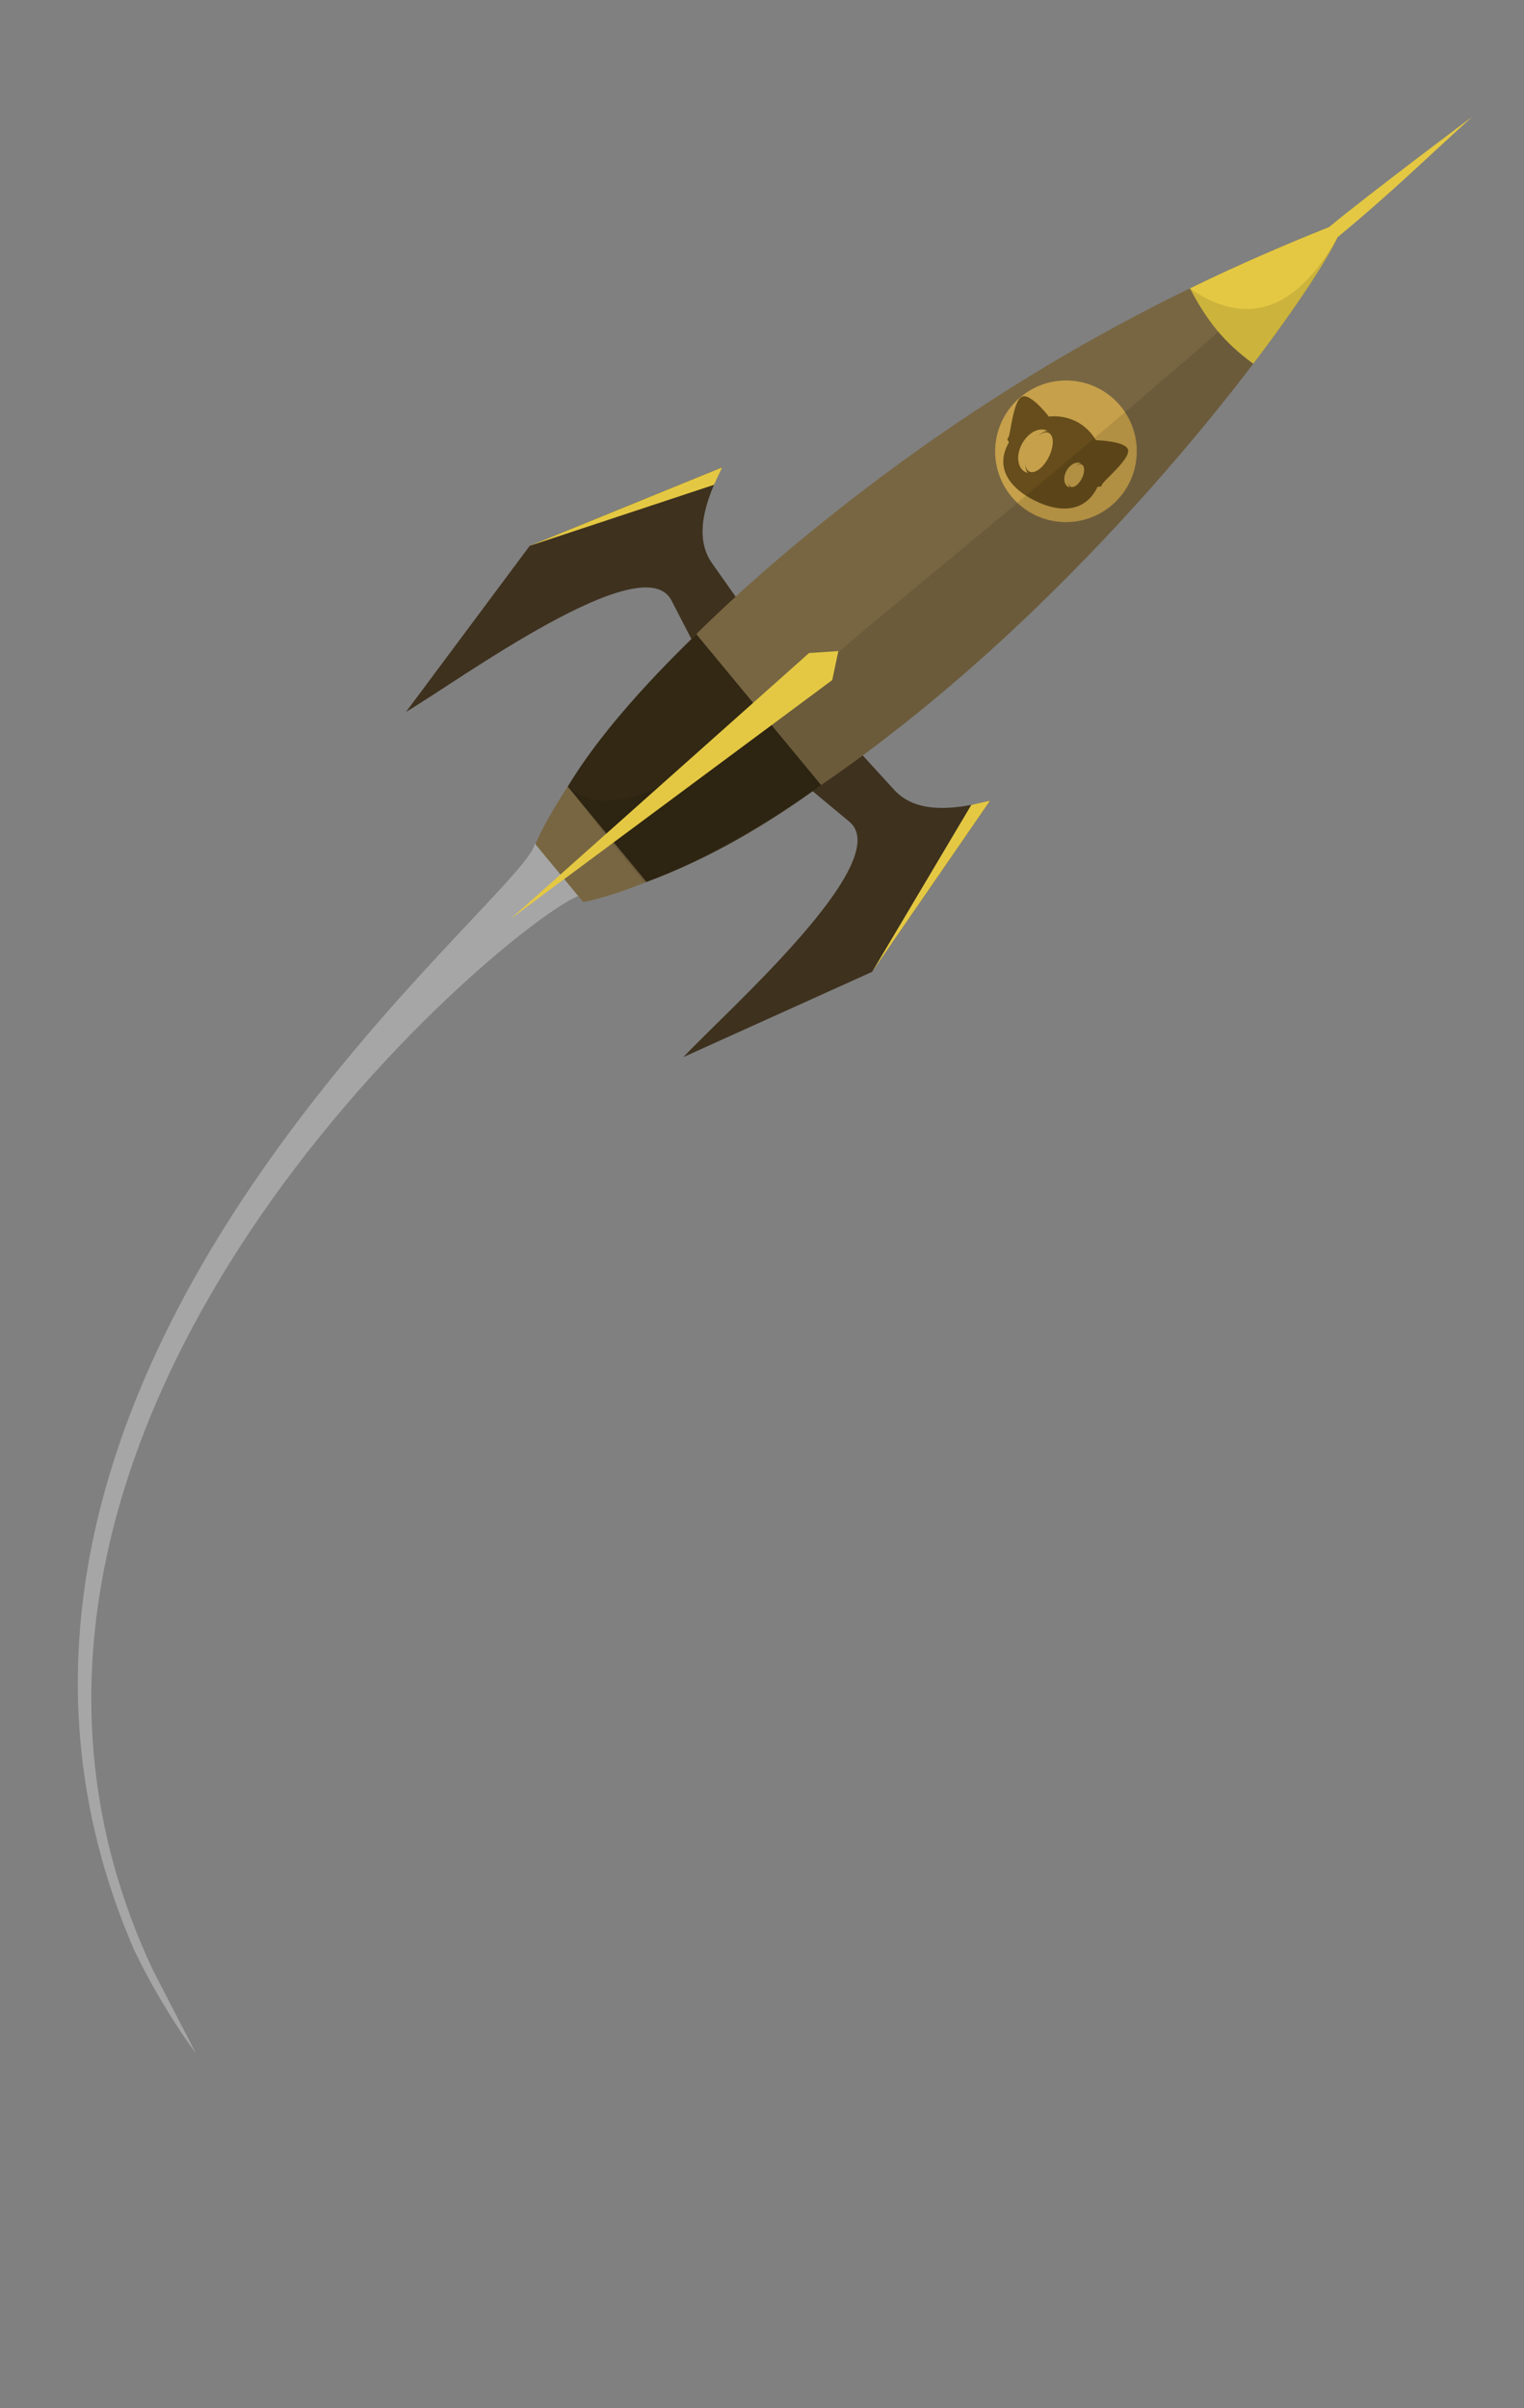 <?xml version="1.0" encoding="utf-8"?>
<!-- Generator: Adobe Illustrator 16.0.0, SVG Export Plug-In . SVG Version: 6.00 Build 0)  -->
<!DOCTYPE svg PUBLIC "-//W3C//DTD SVG 1.1//EN" "http://www.w3.org/Graphics/SVG/1.1/DTD/svg11.dtd">
<svg version="1.1" id="Capa_1" xmlns="http://www.w3.org/2000/svg" xmlns:xlink="http://www.w3.org/1999/xlink" x="0px" y="0px"
	 width="228.969px" height="361.693px" viewBox="-44.031 0 228.969 361.693" enable-background="new -44.031 0 228.969 361.693"
	 xml:space="preserve">
<rect x="-44.031" y="0" width="228.969" height="361.693" fill="#808080" stroke="none"/>
<g id="Illu" opacity="0.3">
	<g id="BG" transform="translate(-906, -2245)">
		<g id="Bottom" transform="translate(118, 2245)">
			<path id="Path" fill="#FFFFFF" d="M766.917,295.847c2.057,4.019,6.483,12.539,6.483,12.539s-4.747-6.141-9.263-15.453
				c-37.158-85.791,59.833-158.604,60.173-166.287l7.348,7.705C824.842,134.766,727.892,212.817,766.917,295.847z"/>
		</g>
	</g>
</g>
<g id="Capa_1_1_">
	<path fill="#3E311E" d="M104.725,120.254l-17.721,25.713l-28.349,12.8c6.213-6.676,32.062-29.416,24.909-35.359l-5.942-4.938
		c-2.226-1.851-6.917-0.019-12.389,1.157l18.577-8.104l6.513,7.122C92.797,121.346,97.059,122.284,104.725,120.254z"/>
	<polygon fill="#E4C843" points="101.899,120.897 87.004,145.967 104.725,120.254 	"/>
	<path fill="#3E311E" d="M64.473,70.194l-28.918,11.79l-18.584,24.94c7.851-4.638,35.61-25,39.881-16.74l3.548,6.866
		c1.331,2.57-1.467,6.758-3.791,11.847l11.904-16.403l-5.559-7.89C60.847,81.61,60.845,77.248,64.473,70.194z"/>
	<path fill="#786642" d="M156.938,35.632c-3.743,8.156-28.12,42.525-60.913,69.653c-32.791,27.124-52.431,30.205-52.431,30.205
		l-7.188-8.688c0,0,7.282-18.733,39.724-45.57c32.441-26.835,61.308-39.835,79.535-47.14
		C161.754,29.057,162.928,30.672,156.938,35.632L156.938,35.632z"/>
	<path fill="#E4C843" d="M156.936,35.63c-1.431,3.121-5.886,10.082-12.674,19.003c-4.446-3.255-6.942-6.437-9.509-11.327
		c7.931-3.858,14.983-6.836,20.912-9.212c6.088-5.035,21.487-16.559,21.487-16.559C169.556,24.446,164.83,29.097,156.936,35.63z"/>
	<polygon fill="#E4C843" points="63.239,72.819 35.555,81.984 64.473,70.194 	"/>
	<path fill="#322814" d="M53.109,132.468l-11.842-14.315c6.801-11.37,19.355-22.768,19.307-22.917l18.764,22.683
		C71.381,123.75,62.466,129.017,53.109,132.468z"/>
	
		<ellipse transform="matrix(-0.768 0.64 -0.64 -0.768 248.678 45.567)" fill="#C6A04B" cx="116.089" cy="67.81" rx="10.648" ry="10.634"/>
	<path fill-rule="evenodd" clip-rule="evenodd" fill="#664D1B" d="M116.478,73.146c0.071,0.036,0.146,0.062,0.222,0.08
		c-0.142-0.17-0.212-0.438-0.21-0.759c0.026,0.318,0.147,0.557,0.361,0.651c0.472,0.208,1.221-0.372,1.673-1.295
		c0.45-0.923,0.432-1.841-0.039-2.048c-0.26-0.114-0.603,0.009-0.933,0.295c0.284-0.278,0.582-0.444,0.844-0.457
		c-0.014-0.008-0.028-0.016-0.042-0.022c-0.68-0.342-1.654,0.179-2.17,1.158C115.666,71.729,115.798,72.805,116.478,73.146
		L116.478,73.146z M110.009,70.892c-1.187-0.595-1.417-2.472-0.516-4.182c0.9-1.709,2.601-2.616,3.786-2.021
		c0.023,0.013,0.049,0.026,0.073,0.04c-0.455,0.022-0.976,0.312-1.474,0.797c0.577-0.5,1.174-0.715,1.627-0.517
		c0.823,0.362,0.854,1.962,0.068,3.573c-0.788,1.611-2.092,2.622-2.918,2.26c-0.373-0.164-0.583-0.58-0.629-1.137
		c-0.005,0.563,0.119,1.029,0.369,1.325C110.262,71,110.133,70.954,110.009,70.892L110.009,70.892L110.009,70.892z M120.614,66.122
		L120.614,66.122c0.917,0.031,4.713,0.238,4.855,1.531c0.163,1.471-3.954,4.755-3.947,5.187c0.004,0.224-0.323,0.298-0.649,0.275
		c-0.045,0.094-0.092,0.188-0.141,0.281c-1.44,2.733-3.932,3.399-6.646,2.772c-0.289-0.067-0.581-0.149-0.874-0.247
		c-0.609-0.194-1.224-0.454-1.837-0.762c-0.614-0.308-1.186-0.647-1.703-1.015c-0.252-0.177-0.489-0.362-0.713-0.552
		c-2.1-1.792-2.992-4.158-1.551-6.891c0.051-0.094,0.103-0.188,0.157-0.28c-0.203-0.243-0.323-0.54-0.14-0.664
		c0.365-0.245,0.711-5.425,2.031-6.15c1.157-0.635,3.523,2.238,4.093,2.961c1.374-0.148,2.787,0.072,4.083,0.723
		C118.932,63.944,119.939,64.943,120.614,66.122z"/>
	<path opacity="0.106" enable-background="new    " d="M156.938,35.632c-3.743,8.156-28.12,42.525-60.913,69.653
		c-19.497,16.128-34.343,23.755-43.177,27.288c-6.101-7.374-7.196-8.697-11.233-14.154c9.96,7.699,27.668-10.114,46.909-26.028
		c20.553-17.001,39.929-33.236,50.5-42.572c-0.652-0.789-1.703-1.846-4.262-6.46C142.954,48.941,150.426,47.176,156.938,35.632
		L156.938,35.632z"/>
	<polygon fill="#E4C843" points="77.52,98.087 81.927,97.789 81.005,102.147 32.684,138.017 	"/>
</g>
</svg>
